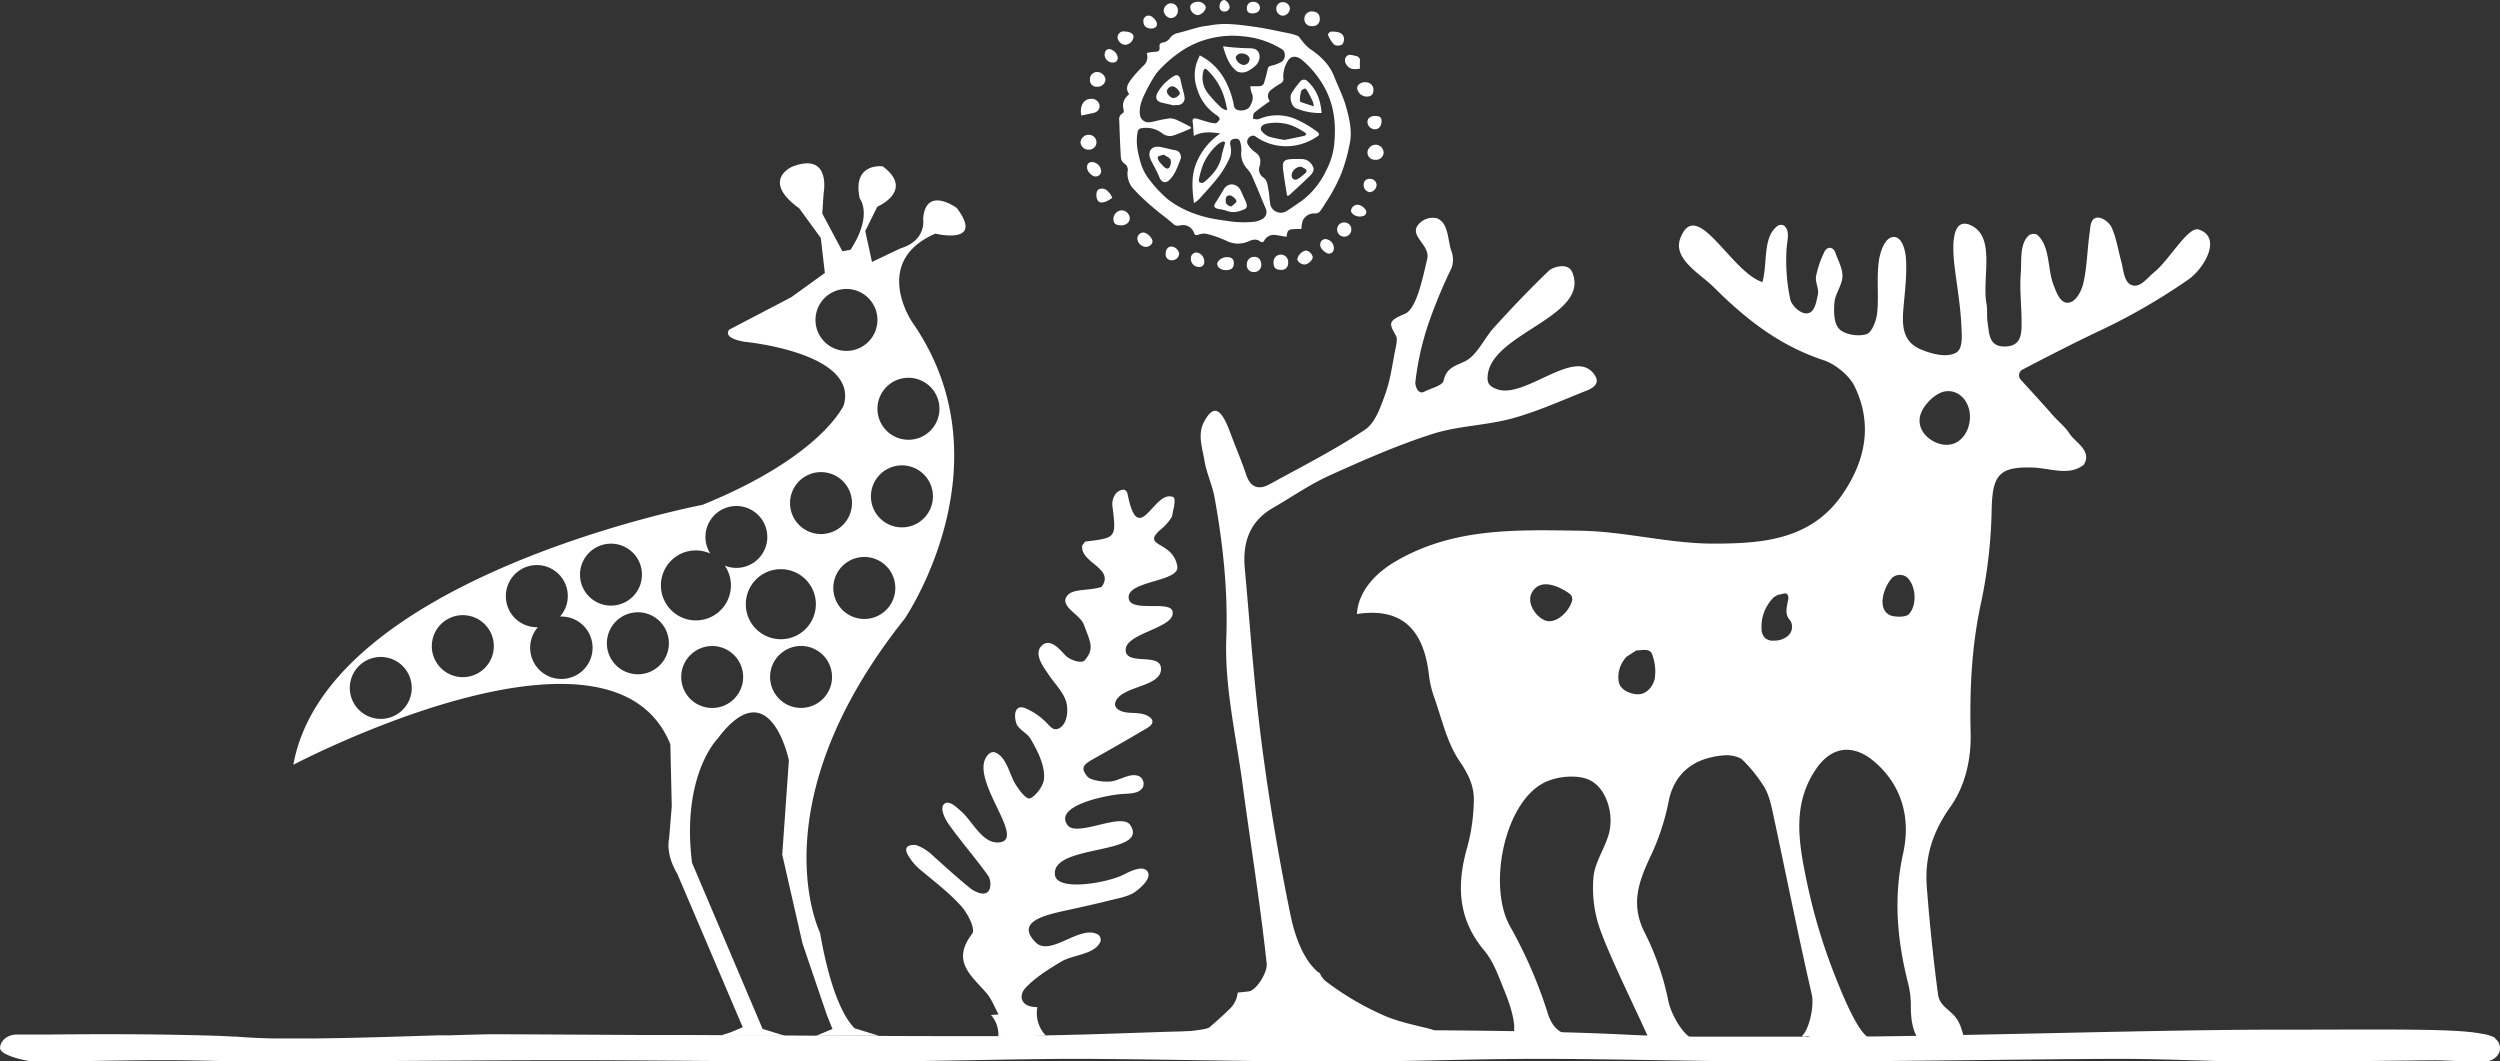 <svg id="Calque_1" data-name="Calque 1" xmlns="http://www.w3.org/2000/svg" viewBox="0 0 800.81 339.87"><rect x="0" y="0" width="800.81" height="339.87" fill="#333333" stroke="none"/><defs><style>.cls-1{fill:#fff;}</style></defs><path class="cls-1" d="M843.89,384.16c-3.34-1.13-9.42,9.76-14.21,13.64-2.37,1.93-4.76,5.5-7.61,4-2.17-1.13-2.33-5.12-3-7.48-1-3.67-1.55-7.51-3.11-10.91-.68-1.46-3.26-3.64-5.16-2.93-1.68.63-1.62,3.31-1.88,5.05-.75,5.3-.78,10.74-2,15.91-.56,2.34-2.39,6.24-5.1,6.18-2.43-.05-3.59-3.58-4.44-5.74-2-5.24-1-12.38-5.26-16.06a2.69,2.69,0,0,0-2.44.07c-3.27,2.66-2.45,8.16-2.78,12.31-.4,5.1.24,10.28.26,15.43,0,3.73.1,7.85-5.24,8s-5.12-4.27-5.66-7.8c-.3-1.93,0-4-.34-5.87-1.5-8.24,3-21.18-4.8-25.05-7-3.44-6,8.49-5.38,13.4.78,6.26,1.87,12.52,2.15,18.8.14,3.15.54,7.33-1.79,8.55-3.16,1.64-7.92.31-11.35-1.16-6.08-2.6-5.87-8.26-5.37-13.85.46-5.08,1.08-10.22.74-15.27-.17-2.36-1.14-6.74-3.77-6.83-3-.11-4.48,4.83-4.88,7.52-.81,5.48,0,11.19-.55,16.73-.25,2.49-1.68,6.33-3.41,6.88-2.58.82-6.81.2-8.67-1.57s-1.86-5.63-1.63-8.5,2.42-5.51,2.57-8.33c.14-2.52-1.37-5.13-2.24-7.63-.69-2-2.71-2.32-3.67-.07a32.48,32.48,0,0,0-2.56,7.65c-.28,1.85,1,4,.61,5.74-.49,2.14-.91,5.53-3.13,6-2.4.54-5.36-2.63-5.72-4.42a60.41,60.41,0,0,1-1.21-15.89c.24-3.48,1.18-5.91-.69-7.67A1.91,1.91,0,0,0,709,383c-4.82,3.61-3.13,11.62-4.84,18-10.07-3.11-21.16-27.65-26.32-14-2.49,6.58,6.47,11.4,10.65,15.57,10.6,10.56,21.26,18.83,35.29,23.47,3.65,1.2,8.16,4.82,9.85,8.27,5.88,12.06,3.63,23.77-3.84,34.67-10.13,14.77-26,15.77-41.33,15.8-14.19,0-28.37-3.91-42.59-4.13-21.12-.34-40.69-.91-59,9.68-6.31,3.65-12.13,9.38-12.62,17,15-2.3,21.48,5.69,23.06,19.42a32.16,32.16,0,0,0,1.65,7.12c2.49,7,4.11,14.63,8.17,20.59,3,4.38,4.84,8.34,4.56,13.27a61.29,61.29,0,0,1-1.94,13.74c-3.58,12.19-3.4,23.36,5.35,33.71,3,3.61,4.65,8.55,6.5,13.05,3.15,7.68,4.14,14.07,1.62,15.64,1.31,2,2.29.74,2.72,2.91,4-.1,8.25-.82,12.29-1.27,1.49-.16,1.57-.45,2.94-.64a12,12,0,0,1,1.15-2.72c-3.11-.5-5.54-2.51-6.91-6.85a146.9,146.9,0,0,0-12.09-27.91c-7.09-12.53-2.12-38.8,10.4-45.78,3.93-2.19,10.18-2.92,14.31-1.42,6.06,2.2,8.79,11.25,6.85,17.82-1.37,4.65-4.47,9-4.86,13.68a40.21,40.21,0,0,0,2.13,16.69c3.67,10,10.52,23.62,15.72,35.18,3.09.94,4.52.48,7.65.92,1.44-.54,4.32-.59,5.87-1.32-2.85-1.4-6.51-7.56-7.4-12a87.08,87.08,0,0,0-7.66-22c-4.51-9-1.74-16.33,2-24.27a75.38,75.38,0,0,0,5.8-17.64c1.65-8.35,7.53-14.06,18.3-14.69,1.45-.09,4.18.45,5.26,1.41a45.74,45.74,0,0,1,6.55,8c2.14,3,2.84,7.23,3.67,11,4,18.64,7.71,37.37,12,56,1,4.17-1,11.84-3.14,13.55.91.69,2.06-.6,2.6.46.13,0,1.37.87,1.53.92-.56,2.76,2.06-1,2.46-.92,3.18.24,5.25.69,8.42.46.6-1,5.46.24,6.44-.46-2.94-1.32-7-10.21-9.89-17.44a185.06,185.06,0,0,1-9.8-31.67c-2.54-12.27-5.22-25,2.69-36.75,5.22-7.74,12.33-8.24,19.21-2.14,9,8,11.09,18.65,8.79,29-3.14,14.15-1.92,27.53,1.47,41.16a28.46,28.46,0,0,1,1,7.27c-.17,12.54,4.73,16.24,17.59,15.12.48,0,1,0,1.43-.08-2.45-3.12-2-7.9-5-11.32-2.25-2.55-4.86-3.44-5.35-7.18-1.48-11.34-2.69-22.73-3.55-34.13-.7-9.29,1.6-17.34,7.49-25.65,4.83-6.81,6.73-15.26,6.54-23.62-.33-14.12.3-27.8,3.33-41.79a157.83,157.83,0,0,0,3.41-30c.25-10.79,2.26-13.68,13-13.36,5.9.18,11.72,2.86,16.51-.89,2.8-4.47-2.9-7.3-4.56-9.94-1.39-2.22-3.63-3.95-5.36-5.92-3.29-3.76-6.69-7.44-10.25-11.35a2.09,2.09,0,0,1,.52-3.27c8-4.18,16.65-8.59,23.67-11.94a196.48,196.48,0,0,0,29.6-17c5-3.55,10.71-13.37,3.27-15.9M643.22,502.88c-.82,3.43-4.79,7.44-8.22,6.64-2.9-.67-7-5.74-4.44-9.5,3-4.45,9.07-1.11,11.67.68a2.32,2.32,0,0,1,1,2.18M669.66,528c-.52,2.38-2.32,4.65-4.74,5a7,7,0,0,1-3.55-.59,5.47,5.47,0,0,1-2.72-2,5.12,5.12,0,0,1-.64-2.31,9.47,9.47,0,0,1,2.64-7.11l3.09-2c1.66,0,3.74-.65,4.78.65a2.91,2.91,0,0,1,.47,1.1,15.26,15.26,0,0,1,.67,7.23m38-12.1a4.08,4.08,0,0,1-2.53-.72,4.29,4.29,0,0,1-1.27-3.26,13.22,13.22,0,0,1,4-10l1.32-.74c1.09,0,2.36-.93,3-.05a2.26,2.26,0,0,1,.19,1.72c-.34,1.93-1,4.07.06,5.75.25.41.59.76.83,1.18a3.86,3.86,0,0,1-.95,4.58,6.76,6.76,0,0,1-4.7,1.51m43.48-8.48c-1.05,1.11-5,1-6.41.19-3.86-2.36-1.59-8.92,1-11.82a3.79,3.79,0,0,1,4.77-.17c2.9,2.66,3.31,8.93.62,11.8m8.76-54.94c-2.16-.89-5.4-3.23-5.35-7.19,0-3.71,4.39-8.28,7.65-9.1,4.36-1.1,8.39,2.54,8.49,7.86.1,5.51-4.15,11.16-10.79,8.43" transform="translate(-139.6 -310.64)"/><path class="cls-1" d="M233.55,555.62S335.32,502,354.33,549.05l.45,19.84-.85,10.36s-1.29,4.74,2.59,11.21l21,49.24-3.95,1.64-2.8.88h.7l-.57.23h20.2l-7.22-2.22L361.27,587c-3.48-28,8.16-39.7,8.16-39.7,16.81-22.44,22.87,6.89,22.87,6.89l-2.13,30.2,6.49,28.46,7.78,22.86,1.82,4.53-5.29,2.2h20.19l-7.79-2.4c-3.37-3.38-7.78-11.66-11.1-30.64,0,0-20.31-41,27.1-100.54,0,0,34-49.63,2.51-94.91,0,0-13.39-19.4,7.31-28.47,0,0,16,3.87,6.89-8.21,0,0-9.92-7.32-10.78,3.46,0,0,1.3,6.91-7.32,9.5l-9.06,4.32-2.16-9.92,3.87-7.77s12.08-5.18,1.72-12.94c0,0-9.92-1.29-7.33,10.36,0,0,4.32,5.17-3,16.4l-2.59.43L403,379.05l.42-6.48S406,359.2,393.44,364c0,0-10.35,4.33,2.17,13.38l6.91,9.48,1.3,11.22-10.77,7.77-19.84,10.37s-2.59,2.59,4.75,3.88c0,0,36.67,3.42,31.94,20.25,0,0-6.89,16.39-45.27,32,0,0-120.34,22.95-131.08,83.36M345.23,494.7a9.92,9.92,0,1,1-9.93-9.91,9.91,9.91,0,0,1,9.93,9.91m67.28-22.91a9.92,9.92,0,1,1-9.93-9.92,9.92,9.92,0,0,1,9.93,9.92m8.15-58.68a9.92,9.92,0,1,1-9.93-9.91,9.92,9.92,0,0,1,9.93,9.91m19.87,28.46a9.93,9.93,0,1,1-9.93-9.92,9.93,9.93,0,0,1,9.93,9.92m-12,38a9.93,9.93,0,1,1,9.91-9.93,9.93,9.93,0,0,1-9.91,9.93m-22,19.43a9.93,9.93,0,1,1,9.93,9.91,9.93,9.93,0,0,1-9.93-9.91m-20.25,28.49a9.92,9.92,0,1,1,9.93,9.91,9.92,9.92,0,0,1-9.93-9.91m-7.78-23.29a11.22,11.22,0,1,1,11.22,11.2,11.21,11.21,0,0,1-11.22-11.2m-20.69,23.31a9.92,9.92,0,1,1,9.93,9.91,9.91,9.91,0,0,1-9.93-9.91m-6.5-29.33a11.18,11.18,0,0,1,15.8-10.23,9.91,9.91,0,1,1,4.66,3.88,11.21,11.21,0,1,1-20.46,6.35M334,516.71a9.93,9.93,0,1,1,9.93,9.92,9.93,9.93,0,0,1-9.93-9.92m-32.36-15.07A9.92,9.92,0,1,1,319,508.13l.33,0a10,10,0,1,1-7.44,3.42c-.11,0-.21,0-.32,0a9.91,9.91,0,0,1-9.93-9.91m-23.72,16a9.93,9.93,0,1,1,9.93,9.91,9.93,9.93,0,0,1-9.93-9.91M251.65,531a9.92,9.92,0,1,1,9.93,9.92,9.92,9.92,0,0,1-9.93-9.92" transform="translate(-139.6 -310.64)"/><path class="cls-1" d="M556.42,384c-4.3,0-4.31,0-4.72,2.5-1.11-.18-2.22-.42-3.34-.55a3.46,3.46,0,0,0-3.91,2,1,1,0,0,1-1,.19c-1.2-1.08-2.54-.78-3.72-.28a8.25,8.25,0,0,1-7.39-.14,35.06,35.06,0,0,0-6.35-2.2,5.34,5.34,0,0,0-2.67.35c-.66.2-.93.12-1.2-.52a3.75,3.75,0,0,0-4.58-2.48,2.33,2.33,0,0,1-2.26-.62c-1.86-1.68-3.95-3.11-5.85-4.76a68,68,0,0,1-6.43-6,7.32,7.32,0,0,1-2.22-5.83,2.4,2.4,0,0,0-1.14-2.72,2.63,2.63,0,0,1-1-1.9c-.25-3.91-.38-7.83-.51-11.74a2.21,2.21,0,0,1,1.19-2.45,1,1,0,0,0,.26-.88c-.69-2.13.06-3.77,1.74-5.2-1.48-1.86-.31-3.44.72-4.85a43.55,43.55,0,0,1,3.88-4.29,3.75,3.75,0,0,0,1-4,14.17,14.17,0,0,1,2.67-.4c1.17,0,1.56-.47,1.44-1.5s.24-1.34,1.27-1.5a3.3,3.3,0,0,0,2-1.31A4.18,4.18,0,0,1,517,321.2c2.34-.59,4.64-1.33,7-1.92,1.12-.28,2.29-.34,3.42-.55,4.85-.9,9.64-.1,14.41.55,3.54.49,7,1.32,10.53,2a19.26,19.26,0,0,1,2.9.84c.35.13.59.56.87.87a18,18,0,0,0,2.89,3.17c3.46,2.32,6.39,5,7.95,9,1.26,3.19,2.85,6.28,3.77,9.57,1.14,4,2.14,8.25,1.1,12.45a54.53,54.53,0,0,1-2.57,9,53.05,53.05,0,0,1-4.36,8.4c-.87,1.29-1.63,2.65-2.57,3.88a2.1,2.1,0,0,1-1.5.55,4,4,0,0,0-3.95,2.34,10.59,10.59,0,0,0-.43,2.68M522,354.24c-.13-1.69-.18-3.14-.36-4.58-.09-.78.18-1.22.88-1.09,1.15.22,2.25.65,3.38.95a11.74,11.74,0,0,0,3,.62c.49,0,1.1-.75,1.39-1.3.11-.21-.43-.95-.83-1.21a15.07,15.07,0,0,1-6.4-8.58,12.82,12.82,0,0,1-.13-8.32c.28-.76.62-1.49,1-2.34a18.48,18.48,0,0,1,6.45,5.39,22.19,22.19,0,0,1,2.52,4.35,30.93,30.93,0,0,1,1.77,5.31c.23,1,.06,2,1.34,2.42,1.43.42,3.21,0,3.85-1,.85-1.41,1.47-2.89.62-4.59a8.08,8.08,0,0,1-.36-2c.92,0,1.66,0,2.4,0,.9,0,1.69-.12,2-1.14a40.92,40.92,0,0,0,1.12-4.18c.14-.79.35-1.08,1.16-1.26a11.31,11.31,0,0,0,3.28-1.23c1.36-.79,1.44-3.21.24-4a28.13,28.13,0,0,0-12.62-4.19,29.81,29.81,0,0,0-18.4,3.92,39.83,39.83,0,0,0-7.7,6.19,16.06,16.06,0,0,0-2.41,3,55,55,0,0,0-2.8,5.11c-1.09,2.28-2.06,4.63-1.58,7.25a2.45,2.45,0,0,0,.64,1.18c1.24,1.33,2.72.88,4.2.54a33.53,33.53,0,0,1,4.92-.92,6.29,6.29,0,0,1,2.59.83c1.07.47,2.09,1,3.13,1.55l.79.41v.43a58.38,58.38,0,0,1-5.4,2.22,3.91,3.91,0,0,1-3.78-.63,8.35,8.35,0,0,0-6.5-1.65A1.38,1.38,0,0,0,504,353c-.7,3.62.17,7.09,1.2,10.46a16.33,16.33,0,0,0,2.92,5.16,38.42,38.42,0,0,0,5.63,5.91,31.18,31.18,0,0,0,8.84,4.67c3.83,1.42,7.8,1.88,11.76,2.44a34.31,34.31,0,0,0,6.8.06,7.45,7.45,0,0,0,3-1,2.64,2.64,0,0,0,1-3c-1.42-3.37-2.79-6.75-4.25-10.1a10.17,10.17,0,0,0-1.67-2.76,7,7,0,0,1-2-5.86,8.35,8.35,0,0,0-.34-2.74c-.27-1.18-1.16-1.31-2.18-1.07s-1.19,1-1,2a7.06,7.06,0,0,1,0,3.51,29.79,29.79,0,0,1-3.5,6.2c-2,2.64-4.28,5.05-6.48,7.52a12.48,12.48,0,0,1-1.68,1.32c-.57-4.49-.92-8.64.71-12.71a21,21,0,0,1,7.71-9.6c-3-.51-5.84-.68-8.45.77M546.37,343c-1.82,1.34-3.49,2.48-5,3.78-.38.33-.3,1.21-.44,1.84a4.06,4.06,0,0,0,1.49.25c1.14-.27,2.22-.84,3.37-1a14.93,14.93,0,0,1,8.47.76,34.78,34.78,0,0,1,7.59,4.46,1,1,0,0,1,.17.92,17.73,17.73,0,0,1-6.87,3.1A17,17,0,0,1,542,354.52a1.53,1.53,0,0,0-2.17.06,1.82,1.82,0,0,0-.4,2.5,8.13,8.13,0,0,0,2.13,2.24c1.78,1.16,2,2.63,1.54,4.55a3,3,0,0,0,1.16,3.6,3.42,3.42,0,0,1,1.25,1.88,41,41,0,0,1,.71,4.3,23.2,23.2,0,0,0,.32,2.64,3.49,3.49,0,0,0,5.13,2c1.73-1.11,3.43-2.29,5.11-3.48a25.54,25.54,0,0,0,7.57-9.45,23.28,23.28,0,0,0,2.61-8.23c.66-6.51.09-12.75-3.15-18.58a31.3,31.3,0,0,0-7-8.59c-2-1.69-3.87-1.45-4.85.47a9.36,9.36,0,0,0-1.24,5.72c0,.33-.36.86-.7,1.1a25.5,25.5,0,0,0-3.5,2.36,2.49,2.49,0,0,0-.18,3.39m4.74,12.46c2.16-.44,4.23-.85,6.29-1.3.25-.06.45-.32.68-.49a2.5,2.5,0,0,0-.52-.63c-.77-.49-1.56-.95-2.36-1.39a14.64,14.64,0,0,0-9.87-1.38c-1.53.26-2.28,1.51-1.54,2.37a5.78,5.78,0,0,0,2.33,1.77,40.89,40.89,0,0,0,5,1.05m-19,.82-.57-.36a7,7,0,0,0-1.58.75,17.94,17.94,0,0,0-4.88,6.5,31,31,0,0,0-1.37,4.61c-.1.38-.11,1,.12,1.2a1.36,1.36,0,0,0,1.26.18,18,18,0,0,0,3-2.89,11.89,11.89,0,0,0,2.77-5.25c.27-1.6.81-3.16,1.23-4.74m.24-10.34.4-.22c-.32-1.33-.55-2.68-1-4a20.18,20.18,0,0,0-5.37-8.64c-.67-.64-1-.51-1.27.37a8,8,0,0,0,1.41,7,39.07,39.07,0,0,0,4.43,4.77,4.75,4.75,0,0,0,1.35.68" transform="translate(-139.6 -310.64)"/><path class="cls-1" d="M486,347.7c-.67-3.08.72-5.36,3-5.4a2.56,2.56,0,0,1,2.8,2c.16,1.41-.67,2.32-2.33,2.62-1.14.21-2.28.48-3.49.74" transform="translate(-139.6 -310.64)"/><path class="cls-1" d="M498.68,382.81c-1.69,0-2.41-.59-2.42-2a2.81,2.81,0,0,1,2.68-2.8,2.77,2.77,0,0,1,2.56,2.4c0,1.41-1.13,2.43-2.82,2.44" transform="translate(-139.6 -310.64)"/><path class="cls-1" d="M580.4,357a2.59,2.59,0,0,1,2.4,2.77,2.48,2.48,0,0,1-2.76,2.05,2.35,2.35,0,0,1-2.41-2.41A2.65,2.65,0,0,1,580.4,357" transform="translate(-139.6 -310.64)"/><path class="cls-1" d="M576.94,337a2.41,2.41,0,0,1,2.61,2.58c-.07,1.35-.74,2-2.17,2a3.18,3.18,0,0,1-3.06-2.63c0-1.11,1.14-2,2.62-2" transform="translate(-139.6 -310.64)"/><path class="cls-1" d="M575.2,332.64c-2.57.4-3.7,0-4.63-1.87a2.12,2.12,0,0,1,.1-1.79c.87-1.28,2.14-.62,3.29-.4a1.46,1.46,0,0,1,1.25,1.73c-.05.75,0,1.5,0,2.33" transform="translate(-139.6 -310.64)"/><path class="cls-1" d="M488.36,358.58a2.53,2.53,0,0,1-2.64-2.31,2.64,2.64,0,0,1,2.7-2.46,2.44,2.44,0,0,1,2.4,2.44,2.36,2.36,0,0,1-2.46,2.33" transform="translate(-139.6 -310.64)"/><path class="cls-1" d="M547.54,394.61a2.35,2.35,0,1,1,4.68.23,2.11,2.11,0,0,1-2.46,2.24c-1.62-.06-2.25-.77-2.22-2.47" transform="translate(-139.6 -310.64)"/><path class="cls-1" d="M491.09,338.41a2.09,2.09,0,0,1-2.35-2.25,2.25,2.25,0,0,1,2.35-2.45,2.75,2.75,0,0,1,2.64,2.43,2.49,2.49,0,0,1-2.64,2.27" transform="translate(-139.6 -310.64)"/><path class="cls-1" d="M559.86,319a2.22,2.22,0,0,1-2.43-2.44,2.3,2.3,0,0,1,2.5-2.25c1.58.08,2.42.85,2.42,2.33a2.18,2.18,0,0,1-2.49,2.36" transform="translate(-139.6 -310.64)"/><path class="cls-1" d="M539,395.33a2.31,2.31,0,0,1,2.51-2.41c1.26,0,2.05,1,2.11,2.49a2.29,2.29,0,0,1-2.38,2.38,2.16,2.16,0,0,1-2.24-2.46" transform="translate(-139.6 -310.64)"/><path class="cls-1" d="M566.62,320.78c2.14,0,3.36.72,3.49,2.18.06.68-.23,1.79-.7,2a2.71,2.71,0,0,1-2.44,0,10.59,10.59,0,0,1-2-3.15c-.09-.16.36-.75.67-.93a2.17,2.17,0,0,1,1-.11" transform="translate(-139.6 -310.64)"/><path class="cls-1" d="M532.66,393c1.51,0,2.19.63,2.17,2,0,1.52-.83,2.19-2.66,2.17-1.45,0-2.69-.94-2.67-2s1.63-2.2,3.16-2.18" transform="translate(-139.6 -310.64)"/><path class="cls-1" d="M499.76,320.73c1.65,0,2.9.66,2.94,1.61A2.86,2.86,0,0,1,500,325a2.73,2.73,0,0,1-2.43-2.32,2,2,0,0,1,2.16-2" transform="translate(-139.6 -310.64)"/><path class="cls-1" d="M514.59,311.71A2.22,2.22,0,0,1,516.9,314a2.32,2.32,0,0,1-2.21,2.46,2.66,2.66,0,0,1-2.32-2.3,2.48,2.48,0,0,1,2.22-2.48" transform="translate(-139.6 -310.64)"/><path class="cls-1" d="M495.88,374a9.37,9.37,0,0,1-2.19,1.27c-.83.22-1.89.56-2.51-.51s-.45-2.92.2-3.37a2.43,2.43,0,0,1,3.08.53,6.38,6.38,0,0,1,.78.86,10.78,10.78,0,0,1,.64,1.22" transform="translate(-139.6 -310.64)"/><path class="cls-1" d="M567.92,384.07a2.19,2.19,0,0,1,2.42-2.16,2.17,2.17,0,0,1,2.12,2.37,2.27,2.27,0,0,1-4.54-.21" transform="translate(-139.6 -310.64)"/><path class="cls-1" d="M506.7,389.74a2.92,2.92,0,0,1-2.78-2.61,2,2,0,0,1,1.69-2c1.41-.1,3,1.63,3.15,2.65s-1,1.92-2.06,1.95" transform="translate(-139.6 -310.64)"/><path class="cls-1" d="M555.16,393.64a3.65,3.65,0,0,1,2.76-2.76A2.72,2.72,0,0,1,560.1,393c0,1-1.51,2.35-2.63,2.36s-2.3-.95-2.31-1.76" transform="translate(-139.6 -310.64)"/><path class="cls-1" d="M520.85,312.94c0-1,1.16-1.78,2.67-1.74,1.1,0,2.35,1.06,2.33,1.92a3.21,3.21,0,0,1-2.62,2.38,2.74,2.74,0,0,1-2.38-2.56" transform="translate(-139.6 -310.64)"/><path class="cls-1" d="M487.82,364.24a1.5,1.5,0,0,1,1.55-1.7,3.14,3.14,0,0,1,2.95,2.79,1.7,1.7,0,0,1-1.76,1.83c-1.18.08-2.87-1.77-2.74-2.92" transform="translate(-139.6 -310.64)"/><path class="cls-1" d="M580,347.79c1.59,0,2.14.41,2.14,1.67,0,1.58-.86,2.6-2.18,2.6a2.43,2.43,0,0,1-2.33-2.37c0-1.13.94-1.89,2.37-1.9" transform="translate(-139.6 -310.64)"/><path class="cls-1" d="M521.07,393.52a1.83,1.83,0,0,1,1.8-2,2.84,2.84,0,0,1,2.47,2.88,1.55,1.55,0,0,1-1.79,1.75,2.57,2.57,0,0,1-2.48-2.65" transform="translate(-139.6 -310.64)"/><path class="cls-1" d="M562.5,389a1.69,1.69,0,0,1,1.71-1.78,3,3,0,0,1,2.67,2.77c0,1-.38,1.78-1.56,1.9-.92.09-3-1.73-2.82-2.89" transform="translate(-139.6 -310.64)"/><path class="cls-1" d="M550.59,311.34a2.16,2.16,0,0,1,2.19,2,2.42,2.42,0,0,1-2.18,2.34,2.23,2.23,0,0,1-2.17-2.33,2,2,0,0,1,2.16-2" transform="translate(-139.6 -310.64)"/><path class="cls-1" d="M513,391.91c0-1.37.71-2.28,1.81-2.3a2.74,2.74,0,0,1,2.51,2.29A2.25,2.25,0,0,1,515,394a1.83,1.83,0,0,1-2-2" transform="translate(-139.6 -310.64)"/><path class="cls-1" d="M574.39,376.22c1.2,0,2.83,1.28,2.87,2.28s-.78,1.49-2.12,1.5-2.76-.9-2.78-1.88a2.16,2.16,0,0,1,2-1.9" transform="translate(-139.6 -310.64)"/><path class="cls-1" d="M576.41,369.82a1.8,1.8,0,0,1,2.05-1.88,2,2,0,0,1,2.09,2,2.41,2.41,0,0,1-2.23,2.26,2.28,2.28,0,0,1-1.91-2.4" transform="translate(-139.6 -310.64)"/><path class="cls-1" d="M496,330.68a2.6,2.6,0,0,1-2.57-2.59c.1-.81.38-1.75,1.56-1.73a3.33,3.33,0,0,1,2.66,2.71c0,1.06-.54,1.6-1.65,1.61" transform="translate(-139.6 -310.64)"/><path class="cls-1" d="M508.45,319.79c-1.67,0-2.61-.93-2.59-2.29a1.68,1.68,0,0,1,1.75-1.87c1.06,0,2.71,1.75,2.58,2.86s-1.08,1.22-1.74,1.3" transform="translate(-139.6 -310.64)"/><path class="cls-1" d="M541,314.94c-1.44,0-2-.46-2-1.7a1.9,1.9,0,0,1,2.13-2,2,2,0,0,1,2.06,1.81c0,1.1-.87,1.85-2.24,1.86" transform="translate(-139.6 -310.64)"/><path class="cls-1" d="M530.23,312.73c0-1.23.79-2.14,1.61-2.08a2.75,2.75,0,0,1,1.64,2.24,1.54,1.54,0,0,1-1.69,1.44c-1.13,0-1.48-.77-1.56-1.6" transform="translate(-139.6 -310.64)"/><path class="cls-1" d="M508.07,361.51a6.65,6.65,0,0,0,.39.87c.43.84.89,1.68,1.32,2.52-.43-.84-.89-1.68-1.32-2.52a6.65,6.65,0,0,1-.39-.87" transform="translate(-139.6 -310.64)"/><path class="cls-1" d="M509.78,364.9c.43.84.84,1.7,1.19,2.57a3.46,3.46,0,0,0,.55.93,3.46,3.46,0,0,1-.55-.93c-.34-.87-.76-1.73-1.19-2.57" transform="translate(-139.6 -310.64)"/><path class="cls-1" d="M513.1,369a1.45,1.45,0,0,1-.85-.05,1.45,1.45,0,0,0,.85.05" transform="translate(-139.6 -310.64)"/><path class="cls-1" d="M510.38,357.67a2.7,2.7,0,0,0-2.29,1.14,2.7,2.7,0,0,1,2.29-1.14" transform="translate(-139.6 -310.64)"/><path class="cls-1" d="M515.15,367.21a11.93,11.93,0,0,0,.9-1.48c.37-.74.68-1.5,1-2.27-.3.77-.61,1.53-1,2.27a11.93,11.93,0,0,1-.9,1.48" transform="translate(-139.6 -310.64)"/><path class="cls-1" d="M515.77,358.72c1.47.31,1.9.83,2.14,2.43-.3.76-.58,1.54-.88,2.31.3-.77.58-1.55.88-2.31-.24-1.6-.67-2.12-2.14-2.43" transform="translate(-139.6 -310.64)"/><path class="cls-1" d="M515.77,358.72c-1.47-.31-2.93-.65-4.4-1a3.69,3.69,0,0,0-1-.08,3.69,3.69,0,0,1,1,.08c1.47.32,2.93.66,4.4,1" transform="translate(-139.6 -310.64)"/><path class="cls-1" d="M508.09,358.81a3.3,3.3,0,0,0,0,2.7,3.3,3.3,0,0,1,0-2.7" transform="translate(-139.6 -310.64)"/><path class="cls-1" d="M513.1,369a2.09,2.09,0,0,0,.89-.49,8.82,8.82,0,0,0,1.16-1.28,8.82,8.82,0,0,1-1.16,1.28,2.09,2.09,0,0,1-.89.49" transform="translate(-139.6 -310.64)"/><path class="cls-1" d="M515.77,358.72c-1.47-.31-2.93-.65-4.4-1a3.65,3.65,0,0,0-1-.08,2.7,2.7,0,0,0-2.29,1.14,3.3,3.3,0,0,0,0,2.7,6.65,6.65,0,0,0,.39.87c.43.84.89,1.68,1.32,2.52s.85,1.7,1.19,2.57a3.31,3.31,0,0,0,.55.93,1.9,1.9,0,0,0,.73.53,1.45,1.45,0,0,0,.85.05,2.1,2.1,0,0,0,.9-.5,8.73,8.73,0,0,0,1.15-1.27,11.93,11.93,0,0,0,.9-1.48c.37-.74.68-1.5,1-2.27s.58-1.55.88-2.31c-.24-1.6-.67-2.12-2.14-2.43M514.33,364c-.32.77-1.08.84-1.72.21a13.5,13.5,0,0,1-1.67-1.8c-.3-.43-.62-1.17-.44-1.5s.95-.43,1.79-.75c.72.46,1.75.82,2.23,1.54a3,3,0,0,1-.19,2.3" transform="translate(-139.6 -310.64)"/><path class="cls-1" d="M543,328c-.52-1.42-1.28-1.86-3.1-1.91-1.55,0-3.1-.1-4.65-.21-1.18-.08-2.35-.24-3.88-.4.94,3.29,2,6.13,4.41,8a3.89,3.89,0,0,0,3.12.12,11,11,0,0,0,2.94-2A3.9,3.9,0,0,0,543,328M538,331.47a3.05,3.05,0,0,1-2.56-2.25c0-.79.83-1.47,1.86-1.46,1.45,0,2.59.85,2.58,1.91a2,2,0,0,1-1.88,1.8" transform="translate(-139.6 -310.64)"/><path class="cls-1" d="M537,371.53c.31.64.59,1.3.89,1.94-.3-.64-.58-1.3-.89-1.94a3.26,3.26,0,0,0-2.6-1.84,3.26,3.26,0,0,1,2.6,1.84" transform="translate(-139.6 -310.64)"/><path class="cls-1" d="M538.92,377a2.25,2.25,0,0,1,.11-.22c-.06-.28-.09-.52-.12-.74,0,.22.06.46.12.74a2.25,2.25,0,0,0-.11.22" transform="translate(-139.6 -310.64)"/><path class="cls-1" d="M538.9,376a2.63,2.63,0,0,0-.15-.6c-.29-.65-.6-1.29-.89-1.94.29.65.6,1.29.89,1.94a2.63,2.63,0,0,1,.15.6" transform="translate(-139.6 -310.64)"/><path class="cls-1" d="M532.83,370a2.73,2.73,0,0,1,1.54-.33,2.73,2.73,0,0,0-1.54.33" transform="translate(-139.6 -310.64)"/><path class="cls-1" d="M538.47,377.54c-.49.22-1,.42-1.47.59.49-.17,1-.37,1.47-.59a1.18,1.18,0,0,0,.45-.57,1.18,1.18,0,0,1-.45.57" transform="translate(-139.6 -310.64)"/><path class="cls-1" d="M529.78,377.52a2.94,2.94,0,0,1-.8-.32,2.94,2.94,0,0,0,.8.32,20,20,0,0,1,2.6.56,5.54,5.54,0,0,0,1.58.42,5.54,5.54,0,0,1-1.58-.42,20,20,0,0,0-2.6-.56" transform="translate(-139.6 -310.64)"/><path class="cls-1" d="M529,375.42c.89-1.33,1.71-2.72,2.51-4.11-.8,1.39-1.62,2.78-2.51,4.11-.58.88-.64,1.42-.06,1.78-.58-.36-.52-.9.06-1.78" transform="translate(-139.6 -310.64)"/><path class="cls-1" d="M538.92,377a2.25,2.25,0,0,1,.11-.22c-.06-.28-.09-.52-.12-.74a2.63,2.63,0,0,0-.16-.6c-.29-.65-.6-1.29-.89-1.94s-.58-1.3-.89-1.94a3.26,3.26,0,0,0-2.59-1.84,2.75,2.75,0,0,0-1.55.33,3.27,3.27,0,0,0-1.28,1.3c-.8,1.38-1.62,2.76-2.51,4.1-.58.88-.64,1.42-.06,1.78a2.94,2.94,0,0,0,.8.32,20,20,0,0,1,2.6.56,5.88,5.88,0,0,0,1.58.42,7.14,7.14,0,0,0,3-.37c.49-.17,1-.37,1.47-.59a1.18,1.18,0,0,0,.45-.57m-4.83-.19c-1.35-.32-1.9-.93-1.83-2.08,0-.87.3-1.58,1.41-1.48.76.06,2.28,1.45,2,2s-1,1-1.59,1.54" transform="translate(-139.6 -310.64)"/><path class="cls-1" d="M516.26,334.76a1,1,0,0,1,.67.05,1,1,0,0,0-.67-.05" transform="translate(-139.6 -310.64)"/><path class="cls-1" d="M515.74,344.45v0" transform="translate(-139.6 -310.64)"/><path class="cls-1" d="M519,341.3c-.45-1.7-.89-3.4-1.27-5.12.38,1.72.82,3.42,1.27,5.12a2.41,2.41,0,0,1-.25,2,2.41,2.41,0,0,0,.25-2" transform="translate(-139.6 -310.64)"/><path class="cls-1" d="M515.75,344.37l0-.08c.4,0,.8,0,1.2,0-.4,0-.8,0-1.2,0l0,.08" transform="translate(-139.6 -310.64)"/><path class="cls-1" d="M510.77,343.12a3.4,3.4,0,0,0,1.12.44c1.29.26,2.56.59,3.85.89-1.29-.3-2.56-.63-3.85-.89a3.4,3.4,0,0,1-1.12-.44" transform="translate(-139.6 -310.64)"/><path class="cls-1" d="M515.43,335.15a2.35,2.35,0,0,1,.83-.39,2.35,2.35,0,0,0-.83.39,14.68,14.68,0,0,0-5,5.12,14.68,14.68,0,0,1,5-5.12" transform="translate(-139.6 -310.64)"/><path class="cls-1" d="M519,341.3c-.45-1.7-.9-3.4-1.27-5.12a1.84,1.84,0,0,0-.82-1.37,1,1,0,0,0-.67-.05,2.35,2.35,0,0,0-.83.39,14.62,14.62,0,0,0-5,5.13c-.67,1.26-.53,2.26.34,2.84a3.2,3.2,0,0,0,1.12.43c1.29.28,2.56.6,3.85.9v-.08l0-.08c.4,0,.8,0,1.2,0a2.21,2.21,0,0,0,2-3m-3.24.74c-.9.21-2.3-1.22-2.31-2.1a1.83,1.83,0,0,1,1.87-1.63c.87,0,2.56,1.67,2.25,2.46a2.81,2.81,0,0,1-1.81,1.27" transform="translate(-139.6 -310.64)"/><path class="cls-1" d="M551.88,373.36c-.44-2.85-.93-5.59-1.26-8.34s.26-3.29,2.87-3.43c1.1-.07,2.21,0,3.32,0a3.92,3.92,0,0,1,3.28,2.29c.7,1.19-.07,2.26-.87,3.06-2.17,2.14-4.43,4.18-6.67,6.24-.11.11-.33.09-.67.17m4.45-9.33a3.13,3.13,0,0,0-3,2.72c.06,1.31,1,1.86,2.17,1.13a18.39,18.39,0,0,0,2.48-2,1,1,0,0,0,0-.94,10.72,10.72,0,0,0-1.6-.89" transform="translate(-139.6 -310.64)"/><path class="cls-1" d="M562.9,346.83a19.59,19.59,0,0,1-8.12-1.49c-1.44-.55-2.29-3.49-1.43-4.88a29.5,29.5,0,0,1,3-4,1.7,1.7,0,0,1,1.66-.15c3.21,2.7,4.62,6.27,4.92,10.51m-2.48-2.11a8.09,8.09,0,0,0-.35-1.6c-.55-1.17-1.13-2.32-1.76-3.44-.17-.3-.63-.73-.82-.67-.44.15-1,.48-1.15.87a13.32,13.32,0,0,0-.4,2.75c0,.23.12.63.29.69,1.28.47,2.59.87,4.19,1.4" transform="translate(-139.6 -310.64)"/><path class="cls-1" d="M515,469.75c-5.86-1.82-10.73,16.65-14.18-.72-.53-2.72-3-1.07-3.57-.54a5.49,5.49,0,0,0-1.34,4c1.28,10.44,1.35,10.42-8.49,11.6-.33,0-.59.62-1.15,1.23-.85,5.62,10.66,7.32,6.17,13.34-4.64,1.44-10.06.26-11.42,3.54-1.27,3.06,4.61,5.41,5.76,8.5,2.1,5.63,3.53,7.85.15,11.57-.68.74-3.62.31-5.76-1.41-1.12-.91-4.67-6.09-7.64-3.61-3.16,2.65.39,7.09,1.79,9.22,2,3.09,4.87,5.75,5.81,9,.73,2.52.42,7.08-2.24,8.44-2.21,1.14-3-1-5.06-2.71a21.66,21.66,0,0,0-3.42-2.52c-1.44-.67-3.39-2.11-4.72-1.17s-1,3.61-.47,5c.71,1.78,3.47,3.07,4.44,4.71,2.31,3.91,4.62,8.47,4.38,12.73-.15,2.71-3.17,6.16-4.67,6.45-1.32.25-4.17-3.75-5.09-5.65-1.61-3.3-2.65-8-6.15-9.17a2.18,2.18,0,0,0-2,.79c-6.8,7.19,12.42,27,3.71,28.09-5.45.71-8.6-6.59-12.19-9.77-1.46-1.3-3.92-3.85-5.53-2.59s.11,4.75,1.25,6.36c4,5.72,8.71,11,12.76,16.7.8,1.13,1.18,4-.15,5.2-1.56,1.37-4.5-.3-5.83-1.38-4.07-3.33-7.76-6.69-11.69-10.22a14.8,14.8,0,0,0-5.28-3.37c-.47-.15-4.59-.53-2.87,2.91a17.62,17.62,0,0,0,4.6,5.36c4.29,3.6,8.76,7,12.49,11.12,2.13,2.34,4.8,7.44,3.59,9-6.82,8.87-.09,13.49,4.69,19.06,1.54,1.81,2.4,4.2,3.8,6.74l-2.45.19a9.42,9.42,0,0,1,2.35,6.95c5.06-.18,10.15-.1,15.21-.38a10.37,10.37,0,0,1-2.7-9.08l-1-.06c-4.24-.32-5.14-3.63-2.73-6.18,3.14-3.33,7.25-5.84,11.22-8.27s11-2.21,12.78-6.65a2.31,2.31,0,0,0-.67-2c-5.7-3.62-15.42,7.24-20.18,2.37-5.88-6,1.19-8.32,8.91-10,5.06-1.12,10.13-2.21,15.15-3.48,2.76-.7,5.84-1.17,8-2.78,1.84-1.37,5.18-4.32,3.8-6.41s-5.43-.15-7.53.95c-5.08,2.66-21.3,5.55-22.1.23-1.52-10.1,30.56-6.3,24.09-16.07-2.77-4.19-17.17,4.09-20.1,0-4.11-5.73,10-9.09,16.46-9.84,2.76-.32,6.46.09,7.73-2.29a2.81,2.81,0,0,0-1-3.36c-2.78-1.57-6.18,1.19-9.33,1.54-2.24.25-6.47-.35-7.46-1.56-2.36-2.86-1.32-3.86,2.06-5.74q8.16-4.56,16.22-9.31c1-.6,2.61-1.41,2.54-2.64s-1.78-2-2.87-2.29c-2.72-.78-6.15.1-8.34-1.7a2,2,0,0,1-.75-1.88c1.56-5.78,15.48-4.86,14.67-11.43-.56-4.43-10.32-.9-11.21-4.92-1.36-6.13,16.35-7.47,14.92-13.08-.88-3.49-13.26.45-14-4-1-5.83,16.33-5.27,15.55-10.32-1.27-8.25-11.66-6.17-5.51-11.67a16.84,16.84,0,0,0,3.81-4.29c.21-1.13.42-2.25.7-3.36,0-.93.57-2.7-.62-3.07" transform="translate(-139.6 -310.64)"/><path class="cls-1" d="M618.45,435.08c-2.07-1.07-2.52-1.89-2.3-4.2,1.28-13.6,32.93-18.88,27.09-33-1.44-3.48-6.5-1.46-7.4-.61-6.12,5.87-12,12-17.69,18.31-3.23,3.54-5.35,8.83-9.24,10.77-3.31,1.64-5.92,2-6.9,6.25-.37,1.61-4,2.36-6.14,3.5s-3-2.06-2.9-3A90.68,90.68,0,0,1,597,414.8a158.34,158.34,0,0,1,7.47-18.09,7.67,7.67,0,0,0,.18-5.26c-1.4-3.54-.84-9.3-4.74-10.88a5.91,5.91,0,0,0-6.42,2.64c-1.83,3.41,4.28,6.14,3.28,10.39-1.41,5.95-3.4,16-7.13,17.55-5.44,2.3-5.16,3-2.9,7,.57,1,.16,2.71-.1,4-1,4.92-1.61,10-3.29,14.68-1.48,4.13-3.22,9.26-6.5,11.45-9.72,6.48-20.23,11.79-30.49,17.43-3.6,2-6.2,1.13-7.6-3.08-1.48-4.45-3.37-8.77-5-13.18-2.77-7.59-5.24-9.83-8.5-3.64-2.14,4.06-.47,8.49.13,12.22.65,4.14,2.54,7.89,3.3,12.16,2.67,14.87,4.28,29.63,3.72,45-.57,15.53,3.16,31.23,5.24,46.83,2.55,19.09,5.63,38.11,7.7,57.25.31,2.87-3.3,8.57-5.69,8.92-1.19.17-2.39.26-3.59.4a8.35,8.35,0,0,1-2.52,5.19c-2.13,2.09-4.35,4.06-6.61,6-1.59,1-11.51,1.47-8.67,1.56,17,.56,69,.8,78.15,0,8.07-.66-4.9-1.71-13.17-5.27a91.15,91.15,0,0,1-18.82-11,6.62,6.62,0,0,1-2.07-2.74,5.36,5.36,0,0,1-.53-.28c-4.74-3.94-7.47-11.6-8.81-18.11-3.77-18.31-6.9-36.8-9.3-55.34s-3.68-37.25-5.38-55.89c-.75-8.17,1.44-15,9-19.37,6-3.46,11.78-7.5,18.08-10.36,10.79-4.89,21.71-9.7,33-13.32,8.13-2.62,17-2.69,25.34-4.93,7.89-2.13,15.45-5.52,23.06-8.57,1.07-.43,5.65-1.79,3.85-4.94-6-10.56-23.32,8.4-32.27,3.77" transform="translate(-139.6 -310.64)"/><path class="cls-1" d="M938.8,643.06a12.53,12.53,0,0,0-4.07-1.26h-.05c-8.4-1.76-29.54-1.33-66.29-1.33-21.94,0-51.44.68-82.07,1.33h0c-11.3.24-22.75.47-34,.67h-.41l-3.66.06h-.6l-3.54.06h-.6l-8.13.11h-.23l-3.63,0h-.89l-3,0h-1l-2.81,0h-1.1l-3.12,0h-.65l-3.77,0H695.24l-2.47,0-1.28,0-2,0-1.32,0-1.95,0-1.29,0-2,0-1.15,0-3-.07h-.6l-2.37-.07-1.1,0-1.79-.06-1.18,0-1.66-.06-1.14-.05-1.71-.07-1,0-2.29-.11-.29,0-5.26-.26h0c-49.74-2.28-128.67-.95-137.62-.95-5.13,0-16.64.5-31.77.95l-4.46.13h-.41l-4.47.12h-.53l-4.68.11h-.22c-1.55,0-3.12.07-4.71.09H469l-4.69.08h-.92l-4.66.06h-1.05l-4.8,0h-6.05c-18.35,0-55.05-.19-87.56-.37l-4.09,0-3.49,0-6.86,0h-.22c-22.28-.12-40.53-.23-46.13-.23h-.29c-1.26,0-2.82,0-4.61.06h0l-3.78.1h-.19l-2.12.06h-.07l-4.18.13-.65,0-1.15,0-1.38,0-.35,0c-12.08.38-27.2.89-40.36,1h-3q-3.65,0-7,0H228c-4-.07-7.64-.21-10.59-.44h-.09l-2.39-.17-.73,0-2.36-.14-.36,0-2.88-.13-.73,0-2.67-.1-.43,0-3.22-.09-.59,0-3-.07h-.38l-3.52-.07h-.22l-3.39-.06h-.2c-17.2-.22-34,0-34.16,0H145c-3,0-5.37,2-5.37,4.36s8.77,4.36,11.74,4.36h5.33s22.53-.5,34.91-.5,23.17.5,34.49.5,67.65-.5,94.9-.5,63.34.5,88.64.5,53.71-.92,74.64-.92,61.18.92,83.18.92,42.07-.92,65.45-.92,58.08.92,79.55.92,87.34-.92,105.38-.92,30.33.92,48.16.92,49.93-.46,53.52-.46,10.2.46,15.53.46c3,0,5.38-1.95,5.38-4.36a4,4,0,0,0-1.6-3.1" transform="translate(-139.6 -310.64)"/></svg>